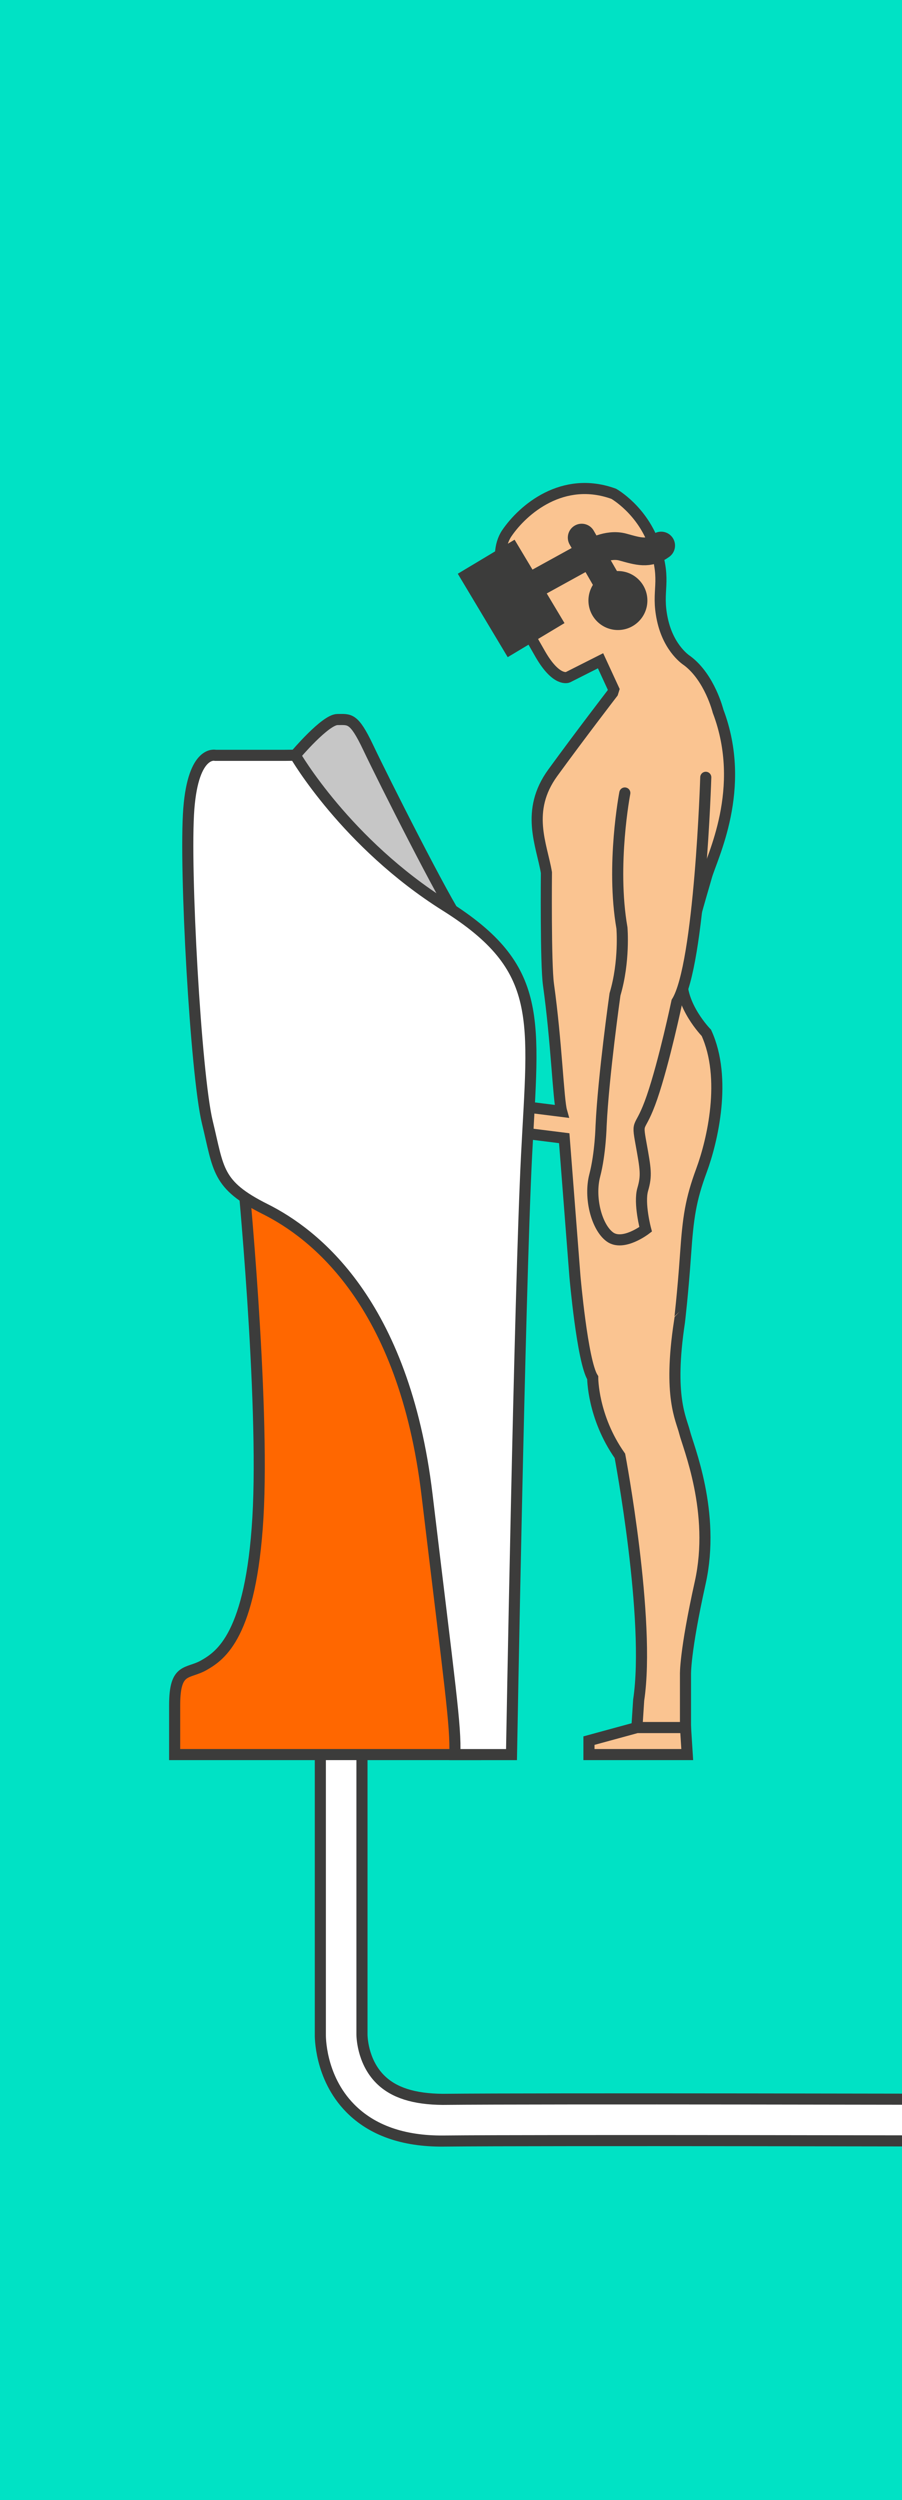 <?xml version="1.0" encoding="utf-8"?>
<!-- Generator: Adobe Illustrator 16.0.0, SVG Export Plug-In . SVG Version: 6.00 Build 0)  -->
<!DOCTYPE svg PUBLIC "-//W3C//DTD SVG 1.1//EN" "http://www.w3.org/Graphics/SVG/1.1/DTD/svg11.dtd">
<svg version="1.1" xmlns:x="http://ns.adobe.com/Extensibility/1.0/" xmlns:i="http://ns.adobe.com/AdobeIllustrator/10.0/" xmlns:graph="http://ns.adobe.com/Graphs/1.0/"
	 xmlns="http://www.w3.org/2000/svg" xmlns:xlink="http://www.w3.org/1999/xlink" x="0px" y="0px" width="32.5px" height="90px"
	 viewBox="0 0 32.5 90" enable-background="new 0 0 32.5 90" xml:space="preserve">
<g id="Calque_1">
	<rect x="-477.167" y="-354.333" fill="#00E2C5" width="1600" height="900"/>
</g>
<g id="Calque_2">
</g>
<g id="Calque_3">
	<path fill="none" stroke="#FFFFFF" stroke-width="1.6" stroke-miterlimit="10" d="M12.292,63.164v10.072
		c0,0-0.083,3.127,3.667,3.09s19.375,0,19.375,0"/>
	<path fill="none" stroke="#3C3C3B" stroke-width="0.4" stroke-miterlimit="10" d="M35.333,77.077
		c0,0-0.001,0-0.002,0c-0.156-0-15.664-0.038-19.366-0
		c-1.429,0.011-2.562-0.384-3.349-1.185c-1.103-1.122-1.076-2.613-1.074-2.676
		l-0-10.052c0-0.414,0.336-0.75,0.75-0.75s0.75,0.336,0.75,0.75v10.072
		c-0,0.023-0.002,0.957,0.656,1.615c0.49,0.491,1.228,0.717,2.253,0.725
		c3.711-0.038,19.227-0,19.384,0c0.414,0.001,0.749,0.337,0.748,0.752
		C36.082,76.742,35.747,77.077,35.333,77.077z"/>
	<path fill="#C6C6C6" stroke="#3C3C3B" stroke-width="0.4" stroke-linecap="round" stroke-miterlimit="10" d="M10.638,27.188
		c0,0,1.083-1.285,1.521-1.285s0.588-0.084,1.104,1
		c0.561,1.182,2.751,5.521,3.313,6.313H12.637
		C12.637,33.215,9.888,27.493,10.638,27.188z"/>
	<path fill="#FF6700" stroke="#3C3C3B" stroke-width="0.4" stroke-linecap="round" stroke-miterlimit="10" d="M8.731,42.099
		c0,0,0.812,8.281,0.562,12.531s-1.344,4.969-1.938,5.312s-1.062,0.062-1.062,1.438s0,1.784,0,1.784
		h10.844V52.287l-3.938-9.094L8.731,42.099z"/>
	<path fill="none" stroke="#3C3C3B" stroke-width="0.4" stroke-linecap="round" stroke-miterlimit="10" d="M16.932,33.215"/>
	<path fill="#FAC491" stroke="#3C3C3B" stroke-width="0.4" stroke-linecap="round" stroke-miterlimit="10" d="M24.7,45.176
		c0.094-1.358,0.185-1.983,0.577-3.045s0.923-3.312,0.174-4.949
		c0,0-0.969-0.989-0.875-2.02s0.769-3.202,0.875-3.594
		c0.187-0.688,1.484-3.172,0.421-5.969c0,0-0.297-1.203-1.109-1.812
		c0,0-0.667-0.406-0.897-1.489s0.168-1.313-0.27-2.625s-1.482-1.896-1.482-1.896
		c-1.836-0.667-3.268,0.562-3.851,1.417s0.105,2.334,0.105,2.334
		s0.52,1.02,1.104,2.028s0.989,0.825,0.989,0.825l1.177-0.594l0.476,1.031
		l-0.039,0.125c0,0-1.155,1.5-2.156,2.875s-0.399,2.594-0.231,3.594
		c0,0-0.03,3.281,0.074,4.031c0.291,2.083,0.354,4.141,0.474,4.566l-2.448-0.307
		l-0.118,0.939l2.66,0.334l0.385,4.968c0,0,0.266,3.062,0.641,3.656
		c0,0-0.008,1.406,0.98,2.812c0,0,1.113,5.899,0.676,8.793l-0.094,1.457h1.781v-2.375
		c0,0-0.031-0.781,0.531-3.312s-0.438-4.906-0.562-5.406s-0.594-1.281-0.188-3.969
		C24.481,47.599,24.606,46.534,24.7,45.176z"/>
	<path fill="#FAC491" stroke="#3C3C3B" stroke-width="0.4" stroke-linecap="round" stroke-miterlimit="10" d="M22.513,28.547
		c0,0-0.5,2.587-0.104,4.856c0,0,0.104,1.207-0.25,2.394
		c0,0-0.417,2.938-0.501,4.729c0,0-0.022,1-0.229,1.792s0.063,1.854,0.542,2.208
		s1.292-0.271,1.292-0.271s-0.25-0.938-0.104-1.438s0.104-0.729-0.062-1.646
		s-0.042-0.396,0.396-1.667s0.895-3.438,0.895-3.438
		c0.833-1.333,1.042-8.083,1.042-8.083"/>
	<path fill="#FFFFFF" stroke="#3C3C3B" stroke-width="0.4" stroke-linecap="round" stroke-miterlimit="10" d="M16.387,63.164
		c0.042-1.028-0.167-2.388-1-9.347s-4.083-9.416-5.833-10.291
		S7.887,42.109,7.471,40.401S6.637,31.234,6.804,29.109s0.958-1.917,0.958-1.917h2.5
		L10.638,27.188c0,0,1.833,3.172,5.417,5.422s3.167,4.041,2.917,9
		s-0.542,21.555-0.542,21.555H16.387z"/>
	<path fill="none" stroke="#3C3C3B" stroke-linecap="round" stroke-miterlimit="10" d="M18.151,21.646l3.155-1.737
		c0,0,0.582-0.367,1.137-0.214c0.555,0.153,0.924,0.276,1.379-0.055"/>
	
		<circle fill="#3C3C3B" stroke="#3C3C3B" stroke-width="0.27" stroke-linecap="round" stroke-miterlimit="10" cx="22.264" cy="21.619" r="0.927"/>
	
		<line fill="#3C3C3B" stroke="#3C3C3B" stroke-linecap="round" stroke-miterlimit="10" x1="22.113" y1="21.357" x2="20.959" y2="19.354"/>
	
		<rect x="17.39" y="19.943" transform="matrix(0.858 -0.514 0.514 0.858 -8.45 12.539)" fill="#3C3C3B" stroke="#3C3C3B" stroke-width="0.331" stroke-linecap="round" stroke-miterlimit="10" width="2.054" height="3.169"/>
	<polyline fill="#FAC491" stroke="#3C3C3B" stroke-width="0.4" stroke-linecap="round" stroke-miterlimit="10" points="
		22.949,62.191 21.221,62.662 21.221,63.164 24.762,63.164 24.7,62.191 
		22.992,62.191 	"/>
</g>
<g id="Calque_4">
</g>
</svg>
